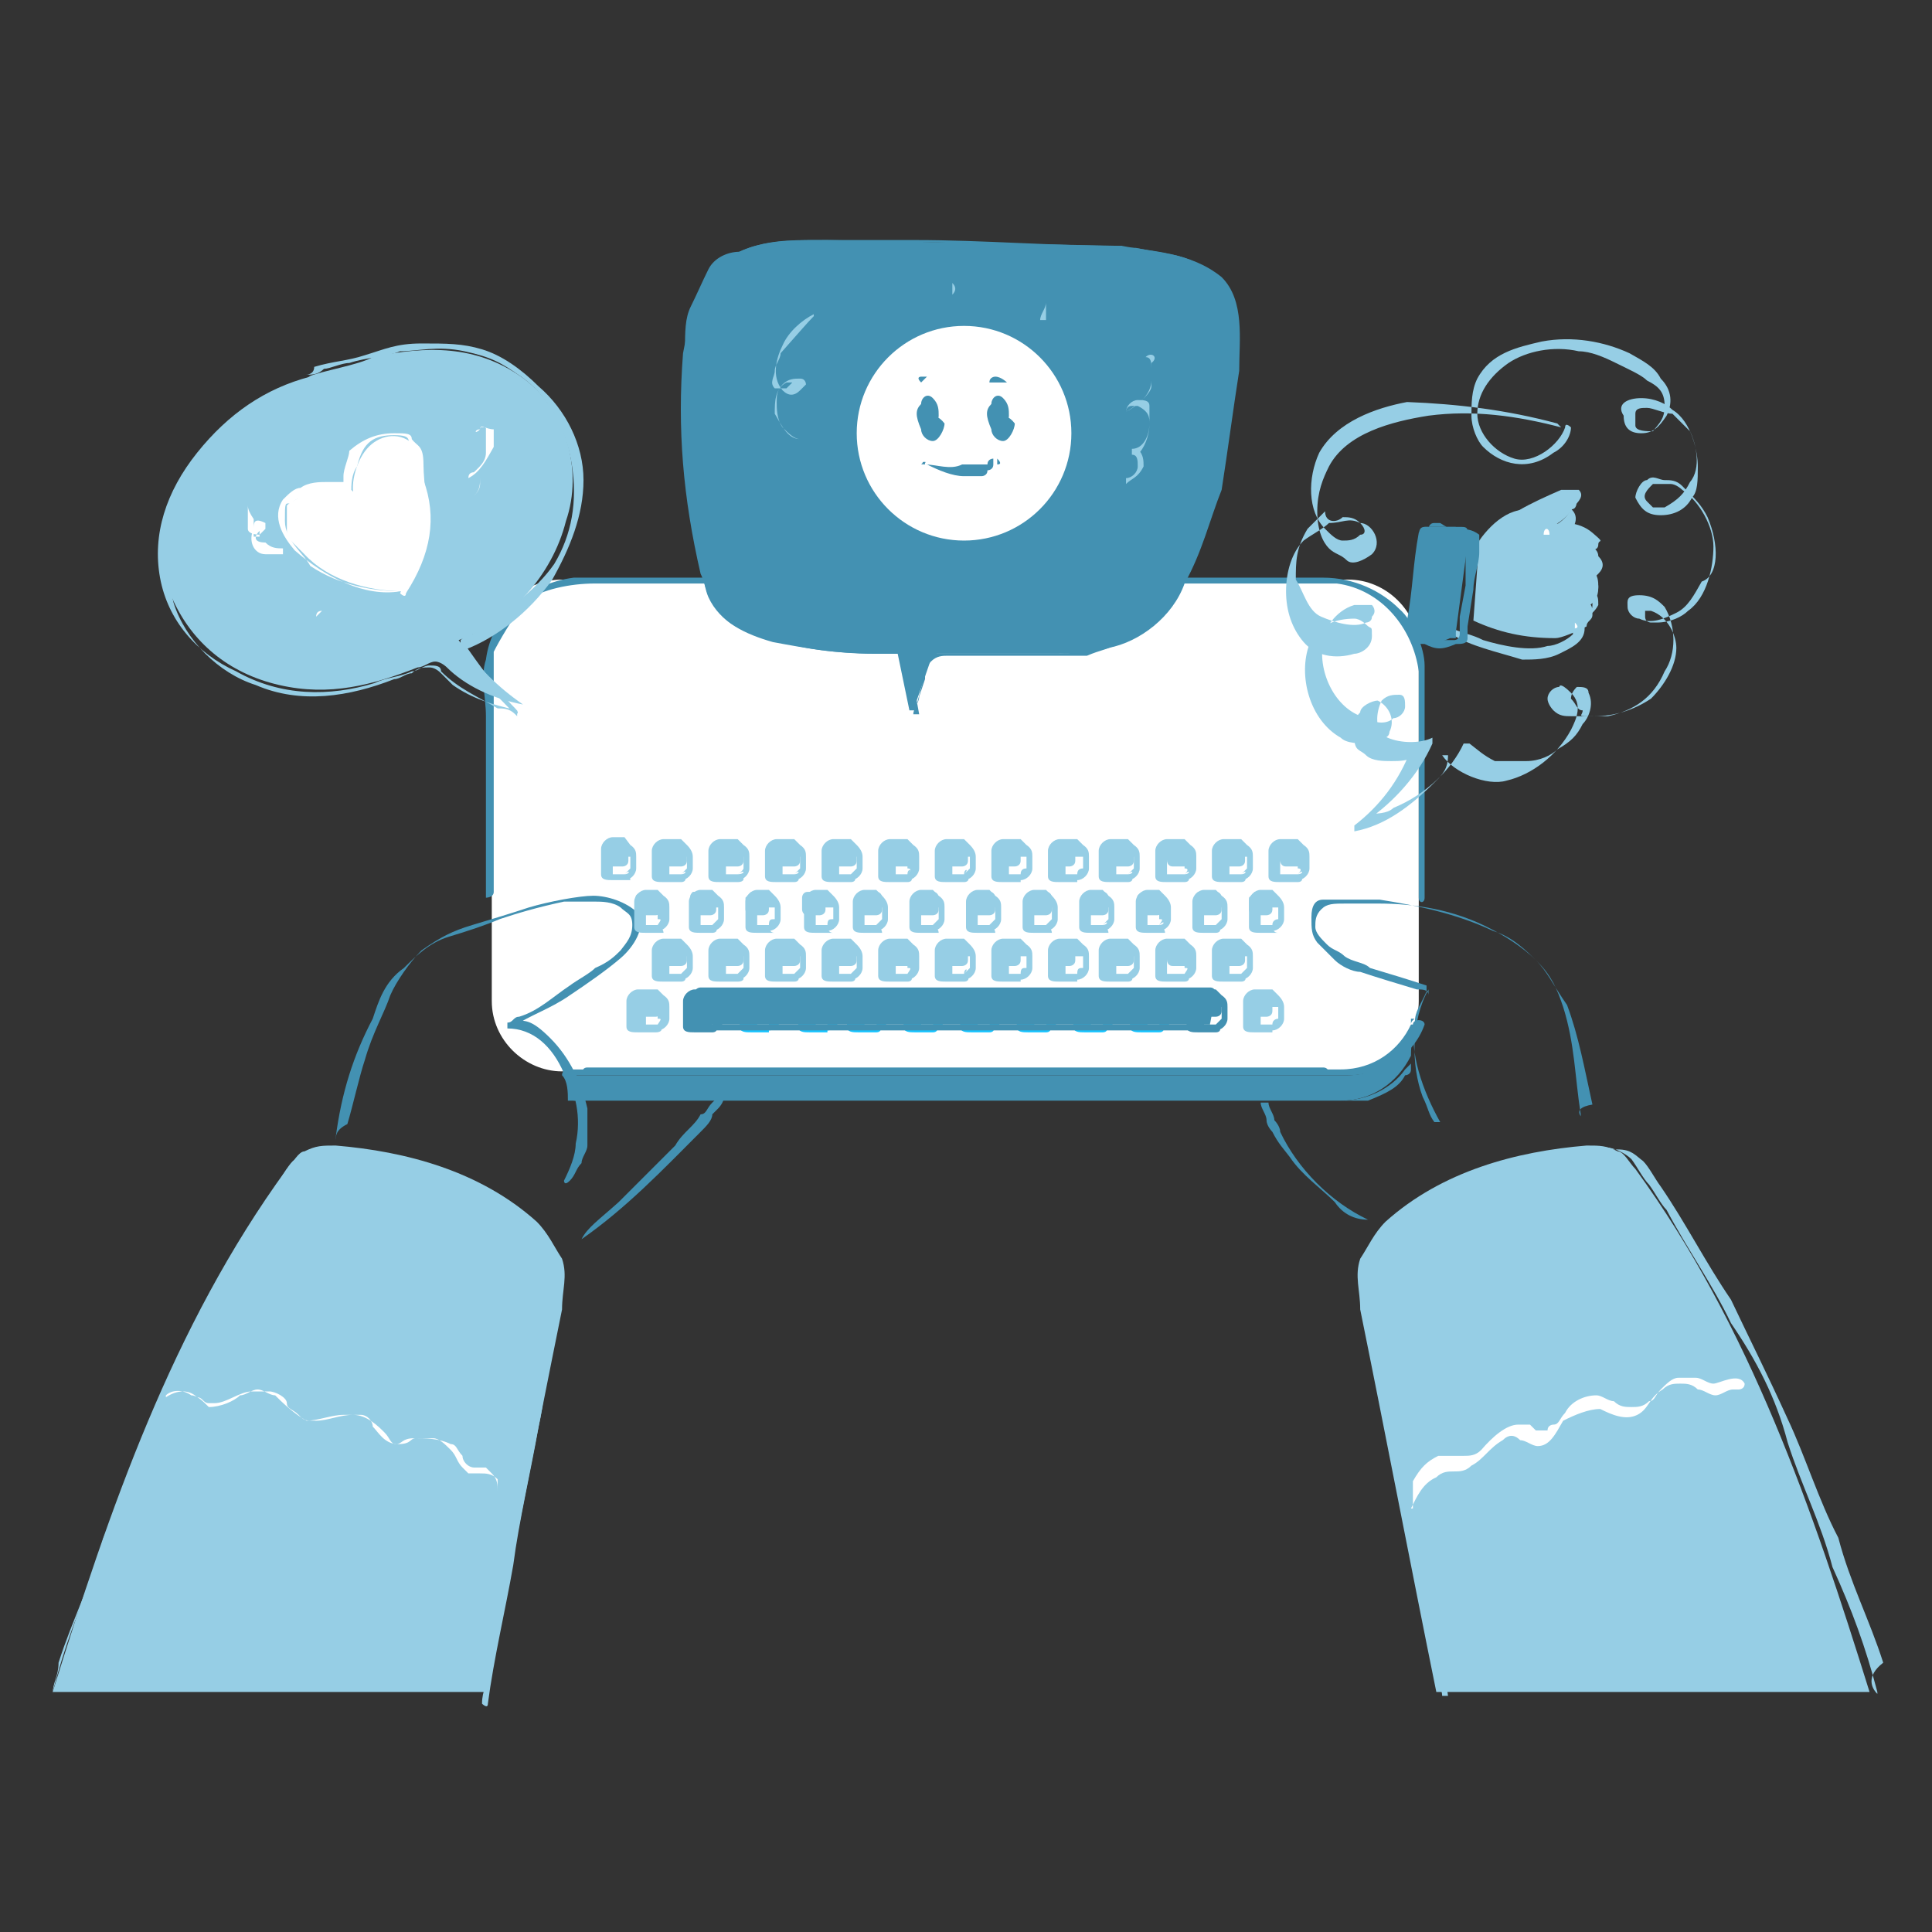 <?xml version="1.0" encoding="UTF-8"?>
<svg xmlns="http://www.w3.org/2000/svg" id="Capa_1" version="1.1" viewBox="0 0 99 99">
  <rect x="0" y="0" width="99" height="99" fill="#333333" stroke="none"/>
  <defs>
    <style> .st0 { fill: #96cee5; } .st1 { fill: #fff; } .st2 { fill: none; } .st3 { fill: #18c4ff; } .st4 { fill: #4391b2; } </style>
  </defs>
  <path class="st1" d="M28.8,29.7h40.3c1.9,0,3.6,1.6,3.6,3.6v18c0,1.9-1.6,3.6-3.6,3.6H28.8c-1.9,0-3.6-1.6-3.6-3.6v-18.1c0-1.9,1.6-3.5,3.6-3.5Z"></path>
  <path class="st4" d="M67.8,54.7H30.1c-.3,0-.3.3,0,.3h38s0-.3-.3-.3h0Z"></path>
  <path class="st4" d="M25.3,45.7v-12.3c.3-.6.9-1.6,1.6-2.6.9-.6,2.3-.9,3.6-.9h38c2.3.3,3.9,2.3,4.2,4.5v11.6c0,.3.3.3.3,0v-11.9c0-.9-.6-2.3-1.3-2.9-.9-.9-2.3-1.6-3.9-1.6H29.4c-2.3.3-4.2,1.9-4.5,4.2-.3.9,0,1.9,0,2.9v9.3s.4,0,.4-.3h0Z"></path>
  <path class="st0" d="M2.7,86.7c2.9-9.3,6.1-18.7,12-26.8.3-.3.6-.9.9-.9.6-.3.9-.3,1.6-.3,3.6.3,7.4,1.3,10.3,3.9.6.6.9,1.3,1.3,1.9.3.9,0,1.6,0,2.6-1.3,6.4-2.6,13.2-3.9,19.6"></path>
  <path class="st0" d="M2.7,86.7c.6-2.3,1.3-4.2,2.3-6.4.6-2.3,1.6-4.2,2.3-6.1.6-1.9,1.6-4.2,2.6-6.1.9-1.9,1.9-3.9,3.3-5.8.3-.3.6-.9.9-1.3s.6-.9.9-1.3c.3-.3.9-.6,1.3-.6h1.6c1.9.3,3.9.6,5.8,1.3.9.3,1.6.9,2.6,1.6.6.6,1.6,1.3,1.9,2.3.6.9.3,2.3,0,3.6s-.3,2.3-.6,3.6c-.3,2.3-.9,4.8-1.3,7.1-.3,2.3-.9,4.8-1.3,7.1,0,.6-.3.9-.3,1.6,0,0,.3.3.3,0,.3-2.3.9-4.8,1.3-7.1.3-2.3.9-4.8,1.3-7.1.3-1.3.3-2.3.6-3.6,0-.6.3-1.3.3-1.6,0-.6.3-1.3.3-1.6,0-.6,0-.9-.3-1.6-.3-.3-.6-.9-.9-1.3-.6-.6-1.6-1.3-2.3-1.9-1.6-1.6-3.9-1.9-5.8-2.3-.6,0-.9,0-1.6-.3h-1.6c-.7,0-.9.3-1.3.6-.3.3-.6.9-.9,1.3-.9,1.6-2.3,3.6-3.3,5.5-.9,1.9-1.9,4.2-2.9,6.1s-1.6,4.2-2.6,6.4c-.6,2.3-1.6,4.2-2.3,6.4,0,.7-.3,1-.3,1.6h0Z"></path>
  <path class="st0" d="M95.8,86.7c-2.9-9.3-6.1-18.7-12-26.8-.3-.3-.6-.9-.9-.9-.6-.3-.9-.3-1.6-.3-3.6.3-7.4,1.3-10.3,3.9-.6.6-.9,1.3-1.3,1.9-.3.9,0,1.6,0,2.6,1.3,6.4,2.6,13.2,3.9,19.6"></path>
  <path class="st0" d="M96.2,86.7c-.6-2.3-1.3-4.2-2.3-6.4-.6-2.3-1.6-4.2-2.3-6.4-.6-2.3-1.6-4.2-2.9-6.1-.9-1.9-2.3-3.9-3.3-5.8-.3-.3-.6-.9-.9-1.3-.3-.3-.6-.9-.9-1.3-.3-.3-.9-.6-1.3-.6h-1.6c-1.9.3-3.9.6-5.8,1.6-.9.3-1.9.9-2.6,1.6s-1.6,1.3-1.9,2.3c-.3.6-.3.9-.3,1.6s0,1.3.3,1.6c.3,1.3.3,2.3.6,3.6.3,2.3.9,4.8,1.3,7.1.4,2.3.9,4.8,1.3,7.1,0,.6.3,1.3.3,1.6h.3c-.3-2.3-.9-4.8-1.3-7.1l-1.3-7.1c-.3-1.3-.3-2.3-.6-3.6l-.3-1.6c0-.6-.3-1.3-.3-1.6,0-.6,0-1.3.3-1.6s.6-.9.9-1.3c.6-.6,1.6-1.3,2.3-1.9,1.6-.9,3.6-1.6,5.8-1.9.6,0,.9,0,1.6-.3h1.6c.7,0,.9.3,1.3.6.3.3.6.9.9,1.3,1.3,1.9,2.3,3.9,3.6,5.8.9,1.9,1.9,3.9,2.9,6.1.9,1.9,1.6,4.2,2.6,6.1.6,2.3,1.6,4.2,2.3,6.4-.9.7-.6,1.3-.3,1.6-.3,0,0,0,0,0h0Z"></path>
  <path class="st4" d="M17.2,58.3c.3-2.3.9-4.2,1.9-6.1.3-.9.6-1.9,1.6-2.6.6-.6,1.3-1.3,2.3-1.6s1.9-.6,2.6-.9c.9-.3,1.9-.6,3.3-.9h1.6c.3,0,.9,0,1.3.3.3.3.6.3.6.9s-.3.9-.6,1.3c-.3.3-.6.6-1.3.9-.3.3-.9.6-1.3.9-.9.6-1.6,1.3-2.6,1.6-.3,0-.3.3-.6.3v.3h0c1.3,0,2.3.9,2.9,2.3.6.9.9,2.3.6,3.6,0,.6-.3,1.3-.6,1.9,0,0,0,.3.3,0s.3-.6.6-.9c0-.3.3-.6.3-.9v-1.9c-.3-1.3-.9-2.6-1.9-3.6s-1.3-.9-1.9-.9v.3c.9-.6,1.9-.9,2.9-1.6.9-.6,1.9-1.3,2.6-1.9.7-.6,1.3-1.6.9-2.3-.6-.6-1.6-.9-2.3-.9s-2.3.3-3.3.6c-.9.3-1.9.6-2.9.9s-1.6.6-2.6,1.3c-.6.6-1.3,1.6-1.6,2.3-.3.9-.9,1.9-1.3,3.3-.3.9-.6,2.3-.9,3.3-.6.3-.6.6-.6.9h0v-.2Z"></path>
  <path class="st4" d="M72.6,52.5c-.6,1.6-1.9,2.6-3.6,2.6H29.1c.3.3.3.9.3,1.3h39.3c1.6,0,2.9-.9,3.6-2.3,0-.3,0-.9.4-1.6h0Z"></path>
  <path class="st4" d="M72.3,52.5c-.6,1.3-1.9,2.3-3.6,2.3H29.1s-.3,0-.3.3h0c.3.3.3.9.3,1.3h39.6c1.3,0,2.6-.6,3.3-1.6l.3-.3v-2.3c.4,0,0,0,0,.3v2.3c0,.3-.3.3-.3.3-.3.6-.9.9-1.9,1.3H29.7h.3c0-.6-.3-.9-.6-1.6l-.3.3h40c1.6,0,3.3-.9,3.9-2.6,0-.3-.6-.3-.6,0h0Z"></path>
  <path class="st4" d="M29.8,63.5c2.3-1.6,4.2-3.6,6.1-5.5.3-.3.6-.6.6-.9l.3-.3s.3-.3.3-.6v-.3h0l-.3.3-.3.3c-.3.3-.3.6-.6.6-.3.6-.9.9-1.3,1.6l-2.9,2.9c-1,.9-1.6,1.3-1.9,1.9-.3,0,0,0,0,0h0Z"></path>
  <path class="st4" d="M81,57.1c-.3-1.9-.3-3.6-.9-5.5-.3-.9-.6-1.6-1.3-2.3-.6-.6-1.3-1.3-2.3-1.6-1.9-.9-3.9-1.3-5.8-1.6h-2.9c-.4,0-.6.3-.6.9s0,.9.3,1.3l.9.9c.3.3.9.6,1.3.6.9.3,1.9.6,2.9.9.3,0,.6,0,.6.3v-.3c-.9,1.6-.9,3.9-.3,5.5.3.6.3.9.6,1.3h.3c-.9-1.6-1.6-3.6-1.3-5.1,0-.6.3-.9.6-1.6v-.3h0c-.9-.3-1.9-.6-2.9-.9-.3-.3-.9-.3-1.3-.6-.3-.3-.6-.3-.9-.6s-.6-.6-.6-.9,0-.6.3-.9.6-.3,1.3-.3h1.6c1.9,0,3.9.3,5.8,1.3.6.3,1.6.9,2.3,1.6.6.6.9,1.3,1.6,2.3.6,1.6.9,3.3,1.3,5.1-.6.1-.8.3-.6.6h0Z"></path>
  <path class="st4" d="M70.1,62.5c-1.9-.9-3.6-2.6-4.5-4.5,0-.3-.3-.6-.3-.6,0-.3-.3-.6-.3-.9h-.4c0,.3.3.6.3.9s.3.6.3.6c.3.6.6.9.9,1.3.6.9,1.6,1.6,2.3,2.3.4.6,1,.9,1.7.9,0,.3,0,0,0,0h0Z"></path>
  <path class="st0" d="M31.3,43.2h.6c.3,0,.3.3.3.3v.6c0,.3-.3.3-.3.3h-.6c-.3,0-.3-.3-.3-.3v-.6s0-.3.3-.3Z"></path>
  <path class="st0" d="M32,44.8h-.6v-.6h0s0-.3.3-.3h.6v.6l-.3.3q.2-.2,0,0t0,0c.3-.3.3,0,0,0q.2,0,0,0t0,0c.3,0,0,0,0,0-.3,0-.3.3,0,.3s.6-.3.6-.6v-.6c0-.2,0-.4-.3-.6l-.3-.4h-.6c-.3,0-.6.3-.6.6v1.3c0,.3.3.3.6.3h.9s0-.3-.3-.3h0Z"></path>
  <path class="st0" d="M34.3,43.2h.6c.3,0,.3.3.3.3v.6c0,.3-.3.3-.3.3h-.6c-.3,0-.3-.3-.3-.3v-.6s0-.3.3-.3Z"></path>
  <path class="st0" d="M34.9,44.8h-.6v-.6h0s0-.3.3-.3h.6v.6l-.3.3q.2-.2,0,0t0,0c.3-.3.3,0,0,0q.2,0,0,0c.3,0,0,0,0,0h0c-.3,0-.3.3,0,.3s.6-.3.6-.6v-.6c0-.2-.1-.4-.3-.6l-.3-.3h-.9c-.3,0-.6.3-.6.6v1.3c0,.3.3.3.6.3h.9c.3,0,.3-.3,0-.3h0Z"></path>
  <path class="st0" d="M37.2,43.2h.6c.3,0,.3.3.3.3v.6c0,.3-.3.3-.3.3h-.6c-.3,0-.3-.3-.3-.3v-.6c-.3,0,0-.3.3-.3Z"></path>
  <path class="st0" d="M37.8,44.8h-.6v-.6h0s0-.3.3-.3h.6v.6s0,.1-.3.3q-.2.2,0,0t0,0c.4-.3.4,0,0,0q.3,0,0,0h0c-.3,0-.3.3,0,.3s.6-.3.6-.6v-.6c0-.2,0-.4-.3-.6l-.3-.3h-.9c-.3,0-.6.3-.6.6v1.3c0,.3.3.3.6.3h.9c.4,0,.4-.3,0-.3h0Z"></path>
  <path class="st0" d="M40.1,43.2h.6c.3,0,.3.3.3.3v.6c0,.3-.3.3-.3.3h-.6c-.3,0-.3-.3-.3-.3v-.6c-.4,0,0-.3.3-.3Z"></path>
  <path class="st0" d="M40.7,44.8h-.6v-.6h0s0-.3.3-.3h.6v.6l-.3.3q.2-.2,0,0t0,0c.3-.3.3,0,0,0q.2,0,0,0h0c-.3,0-.3.3,0,.3s.6-.3.6-.6v-.6c0-.2,0-.4-.3-.6l-.3-.3h-.9c-.3,0-.6.3-.6.6v1.3c0,.3.3.3.6.3h.9c.3,0,.3-.3,0-.3h0Z"></path>
  <path class="st0" d="M43,43.2h.6c.3,0,.3.3.3.3v.6c0,.3-.3.3-.3.3h-.6c-.3,0-.3-.3-.3-.3v-.6c-.3,0,0-.3.3-.3Z"></path>
  <path class="st0" d="M43.6,44.8h-.6v-.6h0s0-.3.3-.3h.6v.6l-.3.3q.2-.2,0,0t0,0c.3-.3,0,0,0,0h0c-.3,0-.3.3,0,.3s.6-.3.6-.6v-.6c0-.2-.1-.4-.3-.6l-.3-.3h-.9c-.3,0-.6.3-.6.6v1.3c0,.3.3.3.6.3h.9c.3,0,.3-.3,0-.3h0Z"></path>
  <path class="st0" d="M45.9,43.2h.6c.3,0,.3.3.3.3v.6c0,.3-.3.3-.3.3h-.6c-.3,0-.3-.3-.3-.3v-.6c-.3,0,0-.3.3-.3Z"></path>
  <path class="st0" d="M46.5,44.8h-.6v-.6h0s0-.3.3-.3h.3v.6c.2,0,.2.1,0,.3q-.2.2,0,0c.3-.3,0-.3,0,0,0-.3,0,0,0,0h0c-.3,0-.3.3,0,.3s.6-.3.6-.6v-.6c0-.2,0-.4-.3-.6l-.3-.3h-.9c-.3,0-.6.3-.6.6v1.3c0,.3.3.3.6.3h.9c.3,0,.3-.3,0-.3h0Z"></path>
  <path class="st0" d="M48.4,43.2h.9c.3,0,.3.3.3.3v.6c0,.3-.3.3-.3.3h-.6c-.3,0-.3-.3-.3-.3v-.6c-.3,0,0-.3,0-.3Z"></path>
  <path class="st0" d="M49.4,44.8h-.6v-.6h0s0-.3.3-.3h.6v.6l-.3.3c0-.3.3-.3,0,0q0-.2,0,0c0-.3,0,0,0,0h0c-.3,0-.3.3,0,.3s.6-.3.6-.6v-.6c0-.2-.1-.4-.3-.6l-.3-.3h-.9c-.3,0-.6.3-.6.6v1.3c0,.3.3.3.6.3h.9c.3,0,.3-.3,0-.3h0Z"></path>
  <path class="st0" d="M51.4,43.2h.6c.3,0,.3.3.3.3v.6c0,.3-.3.3-.3.3h-.6c-.3,0-.3-.3-.3-.3v-.6l.3-.3Z"></path>
  <path class="st0" d="M52.3,44.8h-.6v-.6h0s0-.3.3-.3h.6v.6c-.2,0-.3.1-.3.3s0,.2,0,0,0-.2,0,0c0-.3,0,0,0,0h0c-.3,0-.3.3,0,.3s.6-.3.6-.6v-.6c0-.2,0-.4-.3-.6l-.3-.3h-.9c-.3,0-.6.3-.6.6v1.3c0,.3.3.3.6.3h.9v-.3h0Z"></path>
  <path class="st0" d="M54.2,43.2h.6c.3,0,.3.3.3.3v.6c0,.3-.3.3-.3.3h-.6c-.3,0-.3-.3-.3-.3v-.6s0-.3.3-.3Z"></path>
  <path class="st0" d="M55.2,44.8h-.6v-.6h0s0-.3.3-.3h.6v.6c-.2,0-.3.1-.3.3s0,.2,0,0,0-.2,0,0c0-.3,0,0,0,0h0c-.3,0-.3.3,0,.3s.6-.3.6-.6v-.6c0-.2,0-.4-.3-.6l-.3-.3h-.9c-.3,0-.6.3-.6.6v1.3c0,.3.3.3.6.3h.9v-.3h0Z"></path>
  <path class="st0" d="M57.2,43.2h.6c.3,0,.3.3.3.3v.6c0,.3-.3.3-.3.3h-.6c-.3,0-.3-.3-.3-.3v-.6s0-.3.3-.3Z"></path>
  <path class="st0" d="M57.8,44.8h-.6v-.6h0s0-.3.3-.3h.6v.6l-.3.3q.2-.2,0,0t0,0c.3-.3.3,0,0,0q.2,0,0,0t0,0,0,0c-.3,0-.3.3,0,.3s.6-.3.6-.6v-.6c0-.2,0-.4-.3-.6l-.3-.3h-.9c-.3,0-.6.3-.6.6v1.3c0,.3.3.3.6.3h.9c.3,0,.3-.3,0-.3h0Z"></path>
  <path class="st0" d="M60.1,43.2h.6c.3,0,.3.3.3.3v.6c0,.3-.3.3-.3.3h-.6c-.3,0-.3-.3-.3-.3v-.6s0-.3.3-.3Z"></path>
  <path class="st0" d="M60.7,44.8h-.9v-.6h0s0-.3.3-.3h.6v.6c.2,0,.2.1,0,.3q-.2.2,0,0t0,0c.3-.3.3,0,0,0q.2,0,0,0t0,0c.3,0,0,0,0,0-.3,0-.3.3,0,.3s.6-.3.6-.6v-.6c0-.2,0-.4-.3-.6l-.3-.3h-.9c-.3,0-.6.3-.6.6v1.3c0,.3.3.3.6.3h.9c.3,0,.3-.3,0-.3h0Z"></path>
  <path class="st0" d="M62.9,43.2h.6c.3,0,.3.3.3.3v.6c0,.3-.3.3-.3.3h-.6c-.3,0-.3-.3-.3-.3v-.6s0-.3.3-.3Z"></path>
  <path class="st0" d="M63.6,44.8h-.6v-.6h0s0-.3.3-.3h.6v.6l-.3.3q.2-.2,0,0t0,0c.3-.3.3,0,0,0q.2,0,0,0c.3,0,0,0,0,0h0c-.3,0-.3.3,0,.3s.6-.3.6-.6v-.6c0-.2,0-.4-.3-.6l-.3-.3h-.9c-.3,0-.6.3-.6.6v1.3c0,.3.3.3.6.3h.9c.3,0,.3-.3,0-.3h0Z"></path>
  <path class="st0" d="M65.9,43.2h.6c.3,0,.3.3.3.3v.6c0,.3-.3.3-.3.3h-.6c-.3,0-.3-.3-.3-.3v-.6c-.4,0,0-.3.3-.3Z"></path>
  <path class="st0" d="M66.5,44.8h-.9v-.6h0s0-.3.3-.3h.6v.6c.2,0,.2.1,0,.3q-.2.2,0,0t0,0c.3-.3.3,0,0,0q.2,0,0,0h0c-.3,0-.3.3,0,.3s.6-.3.6-.6v-.6c0-.2,0-.4-.3-.6l-.3-.3h-.9c-.3,0-.6.3-.6.6v1.3c0,.3.3.3.6.3h.9c.3,0,.3-.3,0-.3h0Z"></path>
  <path class="st0" d="M33,45.7h.6c.3,0,.3.3.3.3v.6c0,.3-.3.3-.3.3h-.6c-.3,0-.3-.3-.3-.3v-.6c-.3,0,0-.3.3-.3Z"></path>
  <path class="st0" d="M33.7,47.4h-.6v-.6h0s0-.3.3-.3h.3v.6c.2,0,.2,0,0,.3q-.2.2,0,0c.3-.3,0,0,0,0h0c-.3,0-.3.3,0,.3s.6-.3.6-.6v-.6c0-.2,0-.4-.3-.6l-.3-.3h-.6c-.3,0-.6.3-.6.6v1.3c0,.3.3.3.6.3h.9s0-.3-.3-.3h0Z"></path>
  <path class="st0" d="M35.5,45.7h.9c.3,0,.3.3.3.3v.6c0,.3-.3.3-.3.3h-.6c-.3,0-.3-.3-.3-.3v-.6c-.3,0,0-.3,0-.3Z"></path>
  <path class="st0" d="M36.5,47.4h-.6v-.6h0s0-.3.3-.3h.6v.6l-.3.3q0-.2,0,0c0-.3,0,0,0,0,0-.3,0,0,0,0h0c-.3,0-.3.3,0,.3s.6-.3.6-.6v-.6c0-.2,0-.4-.3-.6l-.3-.3h-.6c-.3,0-.6.3-.6.6v1.3c0,.3.3.3.6.3h.6c.3,0,.3-.3,0-.3h0Z"></path>
  <path class="st0" d="M38.5,45.7h.6c.3,0,.3.3.3.3v.6c0,.3-.3.3-.3.3h-.6c-.3,0-.3-.3-.3-.3v-.6l.3-.3Z"></path>
  <path class="st0" d="M39.4,47.4h-.6v-.6h0s0-.3.3-.3h.6v.6c-.2,0-.3,0-.3.3s0,.2,0,0c0-.3,0,0,0,0,0-.3,0,0,0,0h0c-.3,0-.3.3,0,.3s.6-.3.6-.6v-.6c0-.2-.1-.4-.3-.6l-.3-.3h-.6c-.3,0-.6.3-.6.6v1.3c0,.3.3.3.6.3h.9c-.3,0-.3-.3-.3-.3h0Z"></path>
  <path class="st0" d="M41.4,45.7h.6c.3,0,.3.3.3.3v.6c0,.3-.3.3-.3.3h-.6c-.3,0-.3-.3-.3-.3v-.6s0-.3.3-.3Z"></path>
  <path class="st0" d="M42.4,47.4h-.6v-.6h0s0-.3.3-.3h.6v.6c-.2,0-.3,0-.3.3s0,.2,0,0c0-.3,0,0,0,0,0-.3,0,0,0,0h0c-.3,0-.3.3,0,.3s.6-.3.6-.6v-.6c0-.2-.1-.4-.3-.6l-.3-.3h-.6c-.3,0-.6.3-.6.6v1.3c0,.3.3.3.6.3h.9c-.3,0-.3-.3-.3-.3h0Z"></path>
  <path class="st0" d="M44.3,45.7h.6c.3,0,.3.3.3.3v.6c0,.3-.3.3-.3.3h-.6c-.3,0-.3-.3-.3-.3v-.6s0-.3.3-.3Z"></path>
  <path class="st0" d="M44.9,47.4h-.6v-.6h0s0-.3.3-.3h.6v.6l-.3.3q.2-.2,0,0c.3-.3.3,0,0,0,.3-.3.3,0,0,0q.2,0,0,0t0,0,0,0c-.3,0-.3.3,0,.3s.6-.3.6-.6v-.6c0-.2-.1-.4-.3-.6l-.3-.3h-.6c-.3,0-.6.3-.6.6v1.3c0,.3.3.3.6.3h.9s0-.3-.3-.3h0Z"></path>
  <path class="st0" d="M47.2,45.7h.6c.3,0,.3.3.3.3v.6c0,.3-.3.3-.3.3h-.6c-.3,0-.3-.3-.3-.3v-.6s0-.3.3-.3Z"></path>
  <path class="st0" d="M47.8,47.4h-.6v-.6h0s0-.3.3-.3h.6v.6l-.3.3q.2-.2,0,0c.3-.3.3,0,0,0,.3-.3.3,0,0,0q.2,0,0,0t0,0c.3,0,0,0,0,0-.3,0-.3.3,0,.3s.6-.3.6-.6v-.6c0-.2,0-.4-.3-.6l-.3-.3h-.6c-.3,0-.6.3-.6.6v1.3c0,.3.3.3.6.3h.9s0-.3-.3-.3h0Z"></path>
  <path class="st0" d="M50.1,45.7h.6c.3,0,.3.3.3.3v.6c0,.3-.3.3-.3.3h-.6c-.3,0-.3-.3-.3-.3v-.6c-.3,0,0-.3.3-.3Z"></path>
  <path class="st0" d="M50.7,47.4h-.6v-.6h0s0-.3.3-.3h.6v.6l-.3.3q.2-.2,0,0c.3-.3.3,0,0,0,.3-.3.3,0,0,0q.2,0,0,0c.3,0,0,0,0,0h0c-.3,0-.3.3,0,.3s.6-.3.6-.6v-.6c0-.2,0-.4-.3-.6l-.3-.3h-.6c-.3,0-.6.3-.6.6v1.3c0,.3.3.3.6.3h.9s0-.3-.3-.3h0Z"></path>
  <path class="st0" d="M53,45.7h.6c.3,0,.3.3.3.3v.6c0,.3-.3.3-.3.3h-.6c-.3,0-.3-.3-.3-.3v-.6c-.4,0,0-.3.3-.3Z"></path>
  <path class="st0" d="M53.6,47.4h-.6v-.6h0s0-.3.3-.3h.6v.6l-.3.3q.2-.2,0,0c.3-.3.3,0,0,0,.3-.3.3,0,0,0q.2,0,0,0c.3,0,0,0,0,0h0c-.3,0-.3.3,0,.3s.6-.3.6-.6v-.6c0-.2-.1-.4-.3-.6l-.3-.3h-.6c-.3,0-.6.3-.6.6v1.3c0,.3.3.3.6.3h.9s0-.3-.3-.3h0Z"></path>
  <path class="st0" d="M55.9,45.7h.6c.3,0,.3.3.3.3v.6c0,.3-.3.3-.3.3h-.6c-.3,0-.3-.3-.3-.3v-.6c-.3,0,0-.3.3-.3Z"></path>
  <path class="st0" d="M56.5,47.4h-.6v-.6h0s0-.3.3-.3h.6v.6l-.3.3q.2-.2,0,0c.3-.3.3,0,0,0,.3-.3,0,0,0,0,.3,0,0,0,0,0h0c-.3,0-.3.3,0,.3s.6-.3.6-.6v-.6c0-.2,0-.4-.3-.6l-.3-.3h-.6c-.3,0-.6.3-.6.6v1.3c0,.3.3.3.6.3h.9s0-.3-.3-.3h0Z"></path>
  <path class="st0" d="M58.7,45.7h.6c.3,0,.3.3.3.3v.6c0,.3-.3.3-.3.3h-.6c-.3,0-.3-.3-.3-.3v-.6c-.3,0,0-.3.3-.3Z"></path>
  <path class="st0" d="M59.4,47.4h-.6v-.6h0s0-.3.3-.3h.3v.6c.2,0,.2,0,0,.3s-.2.2,0,0c.3-.3.3,0,0,0,.3-.3,0,0,0,0h0c-.3,0-.3.3,0,.3s.6-.3.6-.6v-.6c0-.2-.1-.4-.3-.6l-.3-.3h-.6c-.3,0-.6.3-.6.6v1.3c0,.3.3.3.6.3h.9s0-.3-.3-.3h0Z"></path>
  <path class="st0" d="M61.4,45.7h.9c.3,0,.3.3.3.3v.6c0,.3-.3.3-.3.3h-.6c-.3,0-.3-.3-.3-.3v-.6c-.4,0,0-.3,0-.3Z"></path>
  <path class="st0" d="M62.3,47.4h-.6v-.6h0s0-.3.3-.3h.6v.6l-.3.3q.2-.2,0,0c0-.3,0,0,0,0,0-.3,0,0,0,0h0c-.3,0-.3.3,0,.3s.6-.3.6-.6v-.6c0-.2,0-.4-.3-.6l-.3-.3h-.6c-.3,0-.6.3-.6.6v1.3c0,.3.3.3.6.3h.6c.3,0,.3-.3,0-.3h0Z"></path>
  <path class="st0" d="M64.3,45.7h.6c.3,0,.3.3.3.3v.6c0,.3-.3.3-.3.3h-.6c-.3,0-.3-.3-.3-.3v-.6l.3-.3Z"></path>
  <path class="st0" d="M65.2,47.4h-.6v-.6h0s0-.3.3-.3h.6v.6s-.3,0-.3.3q0-.2,0,0t0,0c0-.3,0,0,0,0h0c-.3,0-.3.3,0,.3s.6-.3.6-.6v-.6c0-.2-.1-.4-.3-.6l-.3-.3h-.6c-.3,0-.6.3-.6.6v1.3c0,.3.3.3.6.3h.9c-.3,0-.3-.3-.3-.3h0Z"></path>
  <path class="st0" d="M34.3,48.3h.6c.3,0,.3.3.3.3v.6c0,.3-.3.3-.3.3h-.6c-.3,0-.3-.3-.3-.3v-.6s0-.3.3-.3Z"></path>
  <path class="st0" d="M34.9,49.9h-.6v-.6h0s0-.3.3-.3h.6v.6l-.3.3q.2-.2,0,0t0,0,0,0,0,0c.3,0,0,0,0,0h0c-.3,0-.3.3,0,.3s.6-.3.6-.6v-.6c0-.2-.1-.4-.3-.6l-.3-.3h-.9c-.3,0-.6.3-.6.6v1.3c0,.3.3.3.6.3h.9c.3,0,.3-.3,0-.3h0Z"></path>
  <path class="st0" d="M37.2,48.3h.6c.3,0,.3.3.3.3v.6c0,.3-.3.3-.3.3h-.6c-.3,0-.3-.3-.3-.3v-.6c-.3,0,0-.3.3-.3Z"></path>
  <path class="st0" d="M37.8,49.9h-.6v-.6h0s0-.3.3-.3h.6v.6l-.3.3q-.2.2,0,0t0,0,0,0h0c.4,0,0,0,0,0h0c-.3,0-.3.3,0,.3s.6-.3.6-.6v-.6c0-.2,0-.4-.3-.6l-.3-.3h-.9c-.3,0-.6.3-.6.6v1.3c0,.3.3.3.6.3h.9c.4,0,.4-.3,0-.3h0Z"></path>
  <path class="st0" d="M40.1,48.3h.6c.3,0,.3.3.3.3v.6c0,.3-.3.3-.3.3h-.6c-.3,0-.3-.3-.3-.3v-.6c-.4,0,0-.3.3-.3Z"></path>
  <path class="st0" d="M40.7,49.9h-.6v-.6h0s0-.3.3-.3h.6v.6l-.3.3q.2-.2,0,0t0,0,0,0,0,0h0c-.3,0-.3.3,0,.3s.6-.3.6-.6v-.6c0-.2,0-.4-.3-.6l-.3-.3h-.9c-.3,0-.6.3-.6.6v1.3c0,.3.3.3.6.3h.9c.3,0,.3-.3,0-.3h0Z"></path>
  <path class="st0" d="M43,48.3h.6c.3,0,.3.3.3.3v.6c0,.3-.3.3-.3.3h-.6c-.3,0-.3-.3-.3-.3v-.6c-.3,0,0-.4.3-.4h0Z"></path>
  <path class="st0" d="M43.6,49.9h-.6v-.6h0s0-.3.3-.3h.6v.6l-.3.3q.2-.2,0,0t0,0c.3,0,0,0,0,0h0c-.3,0-.3.3,0,.3s.6-.3.6-.6v-.6c0-.2-.1-.4-.3-.6l-.3-.3h-.9c-.3,0-.6.3-.6.6v1.3c0,.3.3.3.6.3h.9c.3,0,.3-.3,0-.3h0Z"></path>
  <path class="st0" d="M45.9,48.3h.6c.3,0,.3.3.3.3v.6c0,.3-.3.3-.3.3h-.6c-.3,0-.3-.3-.3-.3v-.6c-.3,0,0-.3.3-.3Z"></path>
  <path class="st0" d="M46.5,49.9h-.6v-.6h0s0-.3.3-.3h.3v.6c.2,0,.2,0,0,.3s-.2.2,0,0c.3,0,0,0,0,0h0c-.3,0-.3.3,0,.3s.6-.3.6-.6v-.6c0-.2,0-.4-.3-.6l-.3-.3h-.9c-.3,0-.6.3-.6.6v1.3c0,.3.3.3.6.3h.9c.3,0,.3-.3,0-.3h0Z"></path>
  <path class="st0" d="M48.4,48.3h.9c.3,0,.3.3.3.3v.6c0,.3-.3.3-.3.3h-.6c-.3,0-.3-.3-.3-.3v-.6c-.3,0,0-.3,0-.3Z"></path>
  <path class="st0" d="M49.4,49.9h-.6v-.6h0s0-.3.3-.3h.6v.6l-.3.3c0-.3.3-.3,0,0h0c-.3,0-.3.3,0,.3s.6-.3.6-.6v-.6c0-.2-.1-.4-.3-.6l-.3-.3h-.9c-.3,0-.6.3-.6.6v1.3c0,.3.3.3.6.3h.9c.3,0,.3-.3,0-.3h0Z"></path>
  <path class="st0" d="M51.4,48.3h.6c.3,0,.3.3.3.3v.6c0,.3-.3.3-.3.3h-.6c-.3,0-.3-.3-.3-.3v-.6l.3-.3Z"></path>
  <path class="st0" d="M52.3,49.9h-.6v-.6h0s0-.3.3-.3h.6v.6c-.2,0-.3,0-.3.3s0,.2,0,0h0c-.3,0-.3.3,0,.3s.6-.3.6-.6v-.6c0-.2,0-.4-.3-.6l-.3-.3h-.9c-.3,0-.6.3-.6.6v1.3c0,.3.3.3.6.3h.9v-.3h0Z"></path>
  <path class="st0" d="M54.2,48.3h.6c.3,0,.3.3.3.3v.6c0,.3-.3.3-.3.3h-.6c-.3,0-.3-.3-.3-.3v-.6s0-.4.3-.4h0Z"></path>
  <path class="st0" d="M55.2,49.9h-.6v-.6h0s0-.3.3-.3h.6v.6c-.2,0-.3,0-.3.3s0,.2,0,0h0c-.3,0-.3.3,0,.3s.6-.3.6-.6v-.6c0-.2,0-.4-.3-.6l-.3-.3h-.9c-.3,0-.6.3-.6.6v1.3c0,.3.3.3.6.3h.9v-.3h0Z"></path>
  <path class="st0" d="M57.2,48.3h.6c.3,0,.3.3.3.3v.6c0,.3-.3.3-.3.3h-.6c-.3,0-.3-.3-.3-.3v-.6s0-.3.3-.3Z"></path>
  <path class="st0" d="M57.8,49.9h-.6v-.6h0s0-.3.3-.3h.6v.6l-.3.3q.2-.2,0,0t0,0,0,0,0,0,0,0,0,0c-.3,0-.3.3,0,.3s.6-.3.6-.6v-.6c0-.2,0-.4-.3-.6l-.3-.3h-.9c-.3,0-.6.3-.6.6v1.3c0,.3.3.3.6.3h.9c.3,0,.3-.3,0-.3h0Z"></path>
  <path class="st0" d="M60.1,48.3h.6c.3,0,.3.3.3.3v.6c0,.3-.3.3-.3.3h-.6c-.3,0-.3-.3-.3-.3v-.6s0-.3.3-.3Z"></path>
  <path class="st0" d="M60.7,49.9h-.9v-.6h0s0-.3.3-.3h.6v.6c.2,0,.2,0,0,.3s-.2.2,0,0,.2-.2,0,0-.2.2,0,0h0q.2,0,0,0c.3,0,0,0,0,0-.3,0-.3.3,0,.3s.6-.3.6-.6v-.6c0-.2,0-.4-.3-.6l-.3-.3h-.9c-.3,0-.6.3-.6.6v1.3c0,.3.3.3.6.3h.9c.3,0,.3-.3,0-.3h0Z"></path>
  <path class="st0" d="M62.9,48.3h.6c.3,0,.3.3.3.3v.6c0,.3-.3.3-.3.3h-.6c-.3,0-.3-.3-.3-.3v-.6s0-.3.3-.3Z"></path>
  <path class="st0" d="M63.6,49.9h-.6v-.6h0s0-.3.3-.3h.6v.6l-.3.3q.2-.2,0,0t0,0,0,0,0,0c.3,0,0,0,0,0h0c-.3,0-.3.3,0,.3s.6-.3.6-.6v-.6c0-.2,0-.4-.3-.6l-.3-.3h-.9c-.3,0-.6.3-.6.6v1.3c0,.3.3.3.6.3h.9c.3,0,.3-.3,0-.3h0Z"></path>
  <path class="st0" d="M33,50.9h.6c.3,0,.3.3.3.3v.6c0,.3-.3.3-.3.3h-.6c-.3,0-.3-.3-.3-.3v-.6c-.3,0,0-.3.3-.3Z"></path>
  <path class="st0" d="M33.7,52.5h-.6v-.6h0s0-.3.3-.3h.3v.6c.2,0,.2,0,0,.3.3,0,.3-.3,0,0,.3,0,0,0,0,0h0c-.3,0-.3.3,0,.3s.6-.3.6-.6v-.6c0-.2,0-.4-.3-.6l-.3-.3h-1c-.3,0-.6.3-.6.6v1.3c0,.3.3.3.6.3h.9c.4,0,.4-.3,0-.3h0Z"></path>
  <path class="st4" d="M35.5,50.9h.9c.3,0,.3.3.3.3v.6c0,.3-.3.3-.3.3h-.6c-.3,0-.3-.3-.3-.3v-.6c-.3,0,0-.3,0-.3Z"></path>
  <path class="st4" d="M36.5,52.5h-.6v-.6h0s0-.3.3-.3h.6v.6l-.3.3s0-.3,0,0h0c-.3,0-.3.3,0,.3s.6-.3.6-.6v-.6c0-.2,0-.4-.3-.6l-.3-.3h-.9c-.3,0-.6.3-.6.6v1.3c0,.3.3.3.6.3h.9c.3,0,.3-.3,0-.3h0Z"></path>
  <path class="st3" d="M38.5,50.9h.6c.3,0,.3.3.3.3v.6c0,.3-.3.3-.3.3h-.6c-.3,0-.3-.3-.3-.3v-.6l.3-.3Z"></path>
  <path class="st3" d="M39.4,52.5h-.6v-.6h0s0-.3.3-.3h.6v.6c-.2,0-.3,0-.3.3,0,.3,0-.3,0,0h0c-.3,0-.3.3,0,.3s.6-.3.6-.6v-.6c0-.2-.1-.4-.3-.6l-.3-.3h-.9c-.3,0-.6.3-.6.6v1.3c0,.3.3.3.6.3h.9v-.3h0Z"></path>
  <path class="st3" d="M41.4,50.9h.6c.3,0,.3.3.3.3v.6c0,.3-.3.3-.3.3h-.6c-.3,0-.3-.3-.3-.3v-.6s0-.3.3-.3Z"></path>
  <path class="st3" d="M42.4,52.5h-.6v-.6h0s0-.3.3-.3h.6v.6c-.2,0-.3,0-.3.3,0,.3,0-.3,0,0h0c-.3,0-.3.3,0,.3s.6-.3.6-.6v-.6c0-.2-.1-.4-.3-.6l-.3-.3h-.9c-.3,0-.6.3-.6.6v1.3c0,.3.3.3.6.3h.9v-.3h0Z"></path>
  <path class="st3" d="M44.3,50.9h.6c.3,0,.3.3.3.3v.6c0,.3-.3.3-.3.3h-.6c-.3,0-.3-.3-.3-.3v-.6s0-.3.3-.3Z"></path>
  <path class="st3" d="M44.9,52.5h-.6v-.6h0s0-.3.3-.3h.6v.6l-.3.3c.3,0,.3-.3,0,0q.2,0,0,0t0,0,0,0,0,0,0,0c-.3,0-.3.3,0,.3s.6-.3.6-.6v-.6c0-.2-.1-.4-.3-.6l-.3-.3h-.9c-.3,0-.6.3-.6.6v1.3c0,.3.3.3.6.3h.9c.3,0,.3-.3,0-.3h0Z"></path>
  <path class="st3" d="M47.2,50.9h.6c.3,0,.3.3.3.3v.6c0,.3-.3.3-.3.3h-.6c-.3,0-.3-.3-.3-.3v-.6s0-.3.3-.3Z"></path>
  <path class="st3" d="M47.8,52.5h-.6v-.6h0s0-.3.3-.3h.6v.6l-.3.3c.3,0,.3-.3,0,0q.2,0,0,0t0,0,0,0,0,0c.3,0,0,0,0,0-.3,0-.3.3,0,.3s.6-.3.6-.6v-.6c0-.2,0-.4-.3-.6l-.3-.3h-.9c-.3,0-.6.3-.6.6v1.3c0,.3.3.3.6.3h.9c.3,0,.3-.3,0-.3h0Z"></path>
  <path class="st3" d="M50.1,50.9h.6c.3,0,.3.3.3.3v.6c0,.3-.3.3-.3.3h-.6c-.3,0-.3-.3-.3-.3v-.6c-.3,0,0-.3.3-.3Z"></path>
  <path class="st3" d="M50.7,52.5h-.6v-.6h0s0-.3.3-.3h.6v.6l-.3.3c.3,0,.3-.3,0,0q.2,0,0,0t0,0,0,0c.3,0,0,0,0,0h0c-.3,0-.3.3,0,.3s.6-.3.6-.6v-.6c0-.2,0-.4-.3-.6l-.3-.3h-.9c-.3,0-.6.3-.6.6v1.3c0,.3.3.3.6.3h.9c.3,0,.3-.3,0-.3h0Z"></path>
  <path class="st3" d="M53,50.9h.6c.3,0,.3.3.3.3v.6c0,.3-.3.3-.3.3h-.6c-.3,0-.3-.3-.3-.3v-.6c-.4,0,0-.3.3-.3Z"></path>
  <path class="st3" d="M53.6,52.5h-.6v-.6h0s0-.3.3-.3h.6v.6l-.3.3c.3,0,.3-.3,0,0q.2,0,0,0t0,0,0,0h0c-.3,0-.3.3,0,.3s.6-.3.6-.6v-.6c0-.2-.1-.4-.3-.6l-.3-.3h-.9c-.3,0-.6.3-.6.6v1.3c0,.3.3.3.6.3h.9c.3,0,.3-.3,0-.3h0Z"></path>
  <path class="st3" d="M55.9,50.9h.6c.3,0,.3.3.3.3v.6c0,.3-.3.3-.3.3h-.6c-.3,0-.3-.3-.3-.3v-.6c-.3,0,0-.3.3-.3Z"></path>
  <path class="st3" d="M56.5,52.5h-.6v-.6h0s0-.3.3-.3h.6v.6l-.3.3c.3,0,.3-.3,0,0q.2,0,0,0c.3,0,0,0,0,0,.3,0,0,0,0,0h0c-.3,0-.3.3,0,.3s.6-.3.6-.6v-.6c0-.2,0-.4-.3-.6l-.3-.3h-.9c-.3,0-.6.3-.6.6v1.3c0,.3.3.3.6.3h.9c.3,0,.3-.3,0-.3h0Z"></path>
  <path class="st3" d="M58.7,50.9h.6c.3,0,.3.3.3.3v.6c0,.3-.3.3-.3.3h-.6c-.3,0-.3-.3-.3-.3v-.6c-.3,0,0-.3.3-.3Z"></path>
  <path class="st3" d="M59.4,52.5h-.6v-.6h0s0-.3.3-.3h.3v.6c.2,0,.2,0,0,.3.3,0,.3-.3,0,0q.2,0,0,0c.3,0,0,0,0,0h0c-.3,0-.3.3,0,.3s.6-.3.6-.6v-.6c0-.2-.1-.4-.3-.6l-.3-.3h-.9c-.3,0-.6.3-.6.6v1.3c0,.3.3.3.6.3h.9c.3,0,.3-.3,0-.3h0Z"></path>
  <path class="st4" d="M61.4,50.9h.9c.3,0,.3.3.3.3v.6c0,.3-.3.3-.3.3h-.6c-.3,0-.3-.3-.3-.3v-.6c-.4,0,0-.3,0-.3Z"></path>
  <path class="st4" d="M62.3,52.5h-.6v-.6h0s0-.3.3-.3h.6v.6l-.3.3c.3,0,.3-.3,0,0h0c-.3,0-.3.3,0,.3s.6-.3.6-.6v-.6c0-.2,0-.4-.3-.6l-.3-.3h-.9c-.3,0-.6.3-.6.6v1.3c0,.3.3.3.6.3h.9c.3,0,.3-.3,0-.3h0Z"></path>
  <path class="st0" d="M64.3,50.9h.6c.3,0,.3.3.3.3v.6c0,.3-.3.3-.3.3h-.6c-.3,0-.3-.3-.3-.3v-.6l.3-.3Z"></path>
  <path class="st0" d="M65.2,52.5h-.6v-.6h0s0-.3.3-.3h.6v.6s-.3,0-.3.3q0-.2,0,0h0c-.3,0-.3.3,0,.3s.6-.3.6-.6v-.6c0-.2-.1-.4-.3-.6l-.3-.3h-.9c-.3,0-.6.3-.6.6v1.3c0,.3.3.3.6.3h.9v-.3h0Z"></path>
  <path class="st4" d="M35.9,50.9h26.1v1.6h-26.1v-1.6Z"></path>
  <path class="st4" d="M62,52.5h-25.8l.3.3v-1.6l-.3.3h25.8l-.3-.3.3,1.3c-.3.4,0,.4,0,0l.3-1.6s0-.3-.3-.3h-26.1s-.3,0-.3.3v1.6s0,.3.3.3h26.1v-.3Z"></path>
  <path class="st0" d="M15.9,19.3c-2.3.9-4.5,2.3-5.8,4.2s-2.3,4.8-1.3,7.1,2.9,3.9,5.5,4.5,4.8,0,7.1-.9c.3,0,.6-.3.9-.3s.6.3.6.3c.9.9,2.3,1.6,3.9,1.9-1.3-.9-2.3-1.9-3.3-3.3,2.6-.9,4.8-3.3,5.5-6.1.9-2.6,0-5.8-2.3-7.4s-4.8-1.6-7.6-1c-.7.4-2.6.7-3.3,1"></path>
  <path class="st0" d="M15.9,19.3c-2.3.6-4.2,1.9-5.8,3.9s-2.3,4.2-1.9,6.4,1.9,3.9,3.9,4.8c2.3,1.3,4.8,1.3,7.1.6.6-.3,1.3-.3,1.9-.6.3,0,.6-.3.9-.3s.6,0,.6.3c.9.9,1.9,1.3,2.9,1.9.3,0,.6,0,.9.3,0,0,.3,0,0-.3-.9-.9-1.9-2.3-2.6-3.3v.3c1.6-.6,3.3-1.9,4.5-3.6.9-1.6,1.6-3.3,1.6-5.1s-.9-3.6-2.3-4.8c-.9-.9-1.9-1.6-2.9-1.9s-1.8-.3-3.1-.3-1.9.3-2.9.6c-.9.3-1.6.3-2.6.6,0,.4-.4.4-.4.4h0q0,.2,0,0h0c.3,0,.6,0,.9-.3.3,0,.9-.3,1.3-.3.9-.3,1.9-.3,2.6-.6.9,0,1.9-.3,3.3,0s1.9.6,2.9,1.3c1.3.9,2.3,2.6,2.6,4.5s0,3.6-.9,5.1c-.9,1.3-2.6,2.6-4.2,3.6,0,0-.3,0-.6.3v.3c.6,1.3,1.6,2.3,2.9,3.6v-.3c-1.3-.3-2.3-.6-3.3-1.3l-.6-.6c-.2-.2-.4-.3-.6-.3-.3,0-.6,0-.9.3-.3,0-.6.3-.9.3-2.3.9-4.8,1.3-7.1.3-1.9-.6-3.6-2.3-4.2-4.2-.6-2.3-.3-4.5.9-6.4,1.3-1.9,3.3-3.3,5.5-4.2.2-.5.4-.8.6-1,.3,0,0,0,0,0h0Z"></path>
  <path class="st4" d="M57.5,12.6l-15.1-.3c-2.3,0-4.5,0-5.8,1.6-.9.9-1.3,2.6-1.6,4.2-.3,3.9,0,7.4.9,11.3.3.6.3,1.3.9,1.9.6.9,1.9,1.3,3.3,1.6,1.9.6,4.2.6,6.1.6l.6,2.9.9-2.6s0-.3.3-.3h5.9c.9,0,1.9,0,2.9-.3,1.6-.3,3.3-1.6,3.9-3.3.9-1.6,1.3-3.3,1.9-4.8.3-1.9.6-4.2.9-6.1,0-1.6.3-3.6-.9-4.8-1.6-1.3-3.6-1.3-5.1-1.6"></path>
  <path class="st4" d="M57.5,12.6c-3.6,0-7.1-.3-10.6-.3h-5.1c-1.3,0-2.6,0-3.9.6-.6,0-1.3.3-1.6.9s-.6,1.3-.9,1.9-.3,1.3-.3,2.3v2.6c0,1.6,0,3.6.3,5.1,0,.9.3,1.6.3,2.6.3.6.3,1.6.6,2.3.6,1.3,1.9,1.9,3.3,2.3,1.6.3,3.3.6,5.1.6h1.3l.6,2.9h.3l.6-2.3v-.3s0-.3.3-.3h5.5c1.3,0,2.6,0,3.9-.6.9-.3,1.9-1.3,2.6-1.9,1.6-1.9,2.3-4.8,2.6-7.4.3-1.3.3-2.9.6-4.2,0-.9.3-2.3,0-3.3,0-.6-.3-.9-.6-1.6,0-.3-.6-.6-.9-.9-.9-.6-1.9-.6-3.3-.9h-.6c1.9.3,4.5.9,5.1,3.3.3.9.3,2.3,0,3.3,0,1.3-.3,2.9-.3,4.2s-.3,2.3-.9,3.6c-.3,1.3-.9,2.3-1.6,3.6-.6.9-1.6,1.6-2.6,2.3-.6.3-.9.3-1.6.6h-7.1c-.3,0-.6,0-.9.3s-.3.6-.3.9l-.3.9c0,.3-.3.6-.3.9h.3l-.6-3.3h0c-1.6,0-3.6-.3-5.1-.6-1.3-.3-2.9-.6-3.9-1.6-.6-.6-.6-1.3-.9-1.9s-.3-1.6-.6-2.6c-.3-1.6-.3-3.3-.6-4.8v-2.6c0-.6,0-1.6.3-2.3.3-1.3.6-2.6,1.9-3.6.9-.6,2.6-.9,3.9-.9h4.8c3.6,0,7.1.3,10.3.3h1.1-.2Z"></path>
  <path class="st0" d="M80,21.9c-2.3-.6-4.5-.9-6.8-.6-1.9.3-4.2.9-5.1,2.6-.3.6-.6,1.3-.6,2.3s.3,1.6.6,1.9.6.3.9.6.9,0,1.3-.3c.6-.6,0-1.6-.6-1.6-.6-.3-.9,0-1.6,0-.3.3-.9.6-1.3.9-.6.6-.9,1.6-.9,2.6s.3,1.9.9,2.6,1.6.9,2.6.6c.3,0,.9-.3.9-.9s0-.3-.3-.6c0,0-.3-.3-.6-.3-.9,0-1.9.3-2.3,1.3-.6,1.6,0,3.9,1.6,4.8.3.3.9.3,1.6.3s.6,0,.6-.3c.3,0,.3-.3.3-.3.3-.6,0-1.3-.6-1.6-.3,0-.9.3-.9.6-.3.3-.3.6-.3,1.3s.3.6.6.9.9.3,1.3.3.9,0,1.3-.3l-.3-.3c-.6,1.6-1.6,2.9-2.9,3.9v.3c1.6-.3,2.9-1.3,4.2-2.6.3-.3.6-.6.6-1.3h-.3c.6.9,2.3,1.6,3.3,1.3,1.3-.3,2.6-1.3,3.3-2.6.3-.6.6-1.3,0-1.9s-.6-.3-.6-.3c-.3,0-.6.3-.6.6s.3.6.3.6c.3.3.6.3.9.3h1.9c1.3-.3,2.3-.9,2.9-2.3.6-.9.6-2.3,0-3.3-.3-.3-.6-.6-1.3-.6s-.6.3-.6.6.3.6.6.6c.6.3,1.3,0,1.9-.3s.9-.9,1.3-1.6c.9-.3.9-1.9.3-3.3-.3-.6-.6-.9-1.3-1.6-.3-.3-.6-.3-.9-.3s-.6-.3-.9,0c-.3,0-.6.6-.6.9.3.6.6.9,1.3.9s1.3-.3,1.6-.9c.3-.3.3-.9.3-1.6s-.3-2.3-1.3-2.9c-.3-.3-.9-.6-1.6-.6s-1.3.3-.9.9c0,.6.3.9.9.9s.9-.3,1.3-.9c.3-.6.3-1.3-.3-1.9-.3-.6-.9-.9-1.6-1.3-1.3-.6-2.9-.9-4.5-.6-1.3.3-2.6.6-3.3,1.9-.3.6-.3,1.3-.3,1.9s.3,1.3.6,1.6c.9.9,2.3,1.3,3.6.3.6-.3.9-.9.9-1.3,0,0-.3-.3-.3,0-.3.9-1.6,1.9-2.6,1.6s-1.9-1.3-1.9-2.3.6-1.9,1.6-2.6c.9-.6,2.3-.9,3.6-.6.6,0,1.3.3,1.9.6s1.3.6,1.6.9c.6.3.9.6.9,1.3s-.3.9-.6,1.3c-.3,0-.9,0-.9-.3v-.6c0-.3.3-.3.6-.3s.9.3,1.3.3l.9.9c.3.6.6,1.9,0,2.6-.3.6-.6.9-1.3,1.3h-.6l-.3-.3c-.3-.3,0-.6.3-.9h.9c.3,0,.6.3.6.3.9.6,1.6,1.9,1.6,2.9s-.3,2.6-1.3,3.3c-.3.3-.9.6-1.6.6h-.3s-.3,0-.3-.3v-.3h.3c.9.3,1.3,1.3,1.3,1.9,0,.9-.6,1.9-1.3,2.6-.9.6-1.9.9-2.9.9s-.6,0-.6-.3c-.3,0-.3-.3-.6-.6,0-.2.1-.4.3-.6.3,0,.6,0,.6.3.3.6,0,1.3-.3,1.6-.3.6-.6.9-1.3,1.3-.3.3-.9.6-1.6.6h-1.6c-.6-.3-.9-.6-1.3-.9h-.3c-.6,1.3-1.9,2.6-3.6,3.3-.3.3-.9.3-1.3.3v.3c1.3-.9,2.6-2.3,3.3-3.9v-.3h0c-.6.3-1.6.3-2.3,0s-.6-1.3-.3-1.9c.3-.3.6-.3.9-.3s.3.3.3.6-.3.6-.6.6c-.3.3-.9.3-1.3,0-1.6-.3-2.6-2.3-2.3-3.9,0-.6.6-1.6,1.6-1.9h.9s.3.3,0,.6c0,.3-.3.3-.3.3-.6.3-1.6,0-2.3-.3s-.9-1.3-1.3-1.9c0-.9,0-1.6.6-2.6l.9-.9c0,.6.6.6.9.3.3,0,.6,0,.9.3s.3.6,0,.6c-.3.3-.6.3-.9.3s-.6-.3-.9-.6c-.9-.9-.9-2.6-.3-3.9.9-1.6,2.9-2.3,4.5-2.6,2.6.1,5.1.4,7.7,1.1,0,.3,0,0,0,0h0l.2.2Z"></path>
  <path class="st1" d="M8.5,71.5c.3-.3.9-.3,1.3,0,.3,0,.6.3.9.6.6,0,1.3-.3,1.6-.6.3,0,.6-.3.9-.3s.6.3.9.3c.3.3.9.9,1.6,1.3.6,0,1.3-.3,1.9-.3h.9c.3,0,.6.3.6.6.3.3.6.9,1.3.9s.6-.3.9-.3h.9c.3,0,.6.3.9.6s.3.6.6.9l.3.3h.6c.3,0,.6,0,.9.3v.6h0c0-.3,0-.6-.3-.9l-.3-.3h-.6c-.3,0-.6-.3-.6-.6-.3-.3-.3-.6-.6-.6-.6-.3-1.3-.3-1.9-.3s-.6.3-.9.3-.3-.3-.6-.6-.9-.9-1.6-.9-1.3.3-1.9.3-.6,0-.9-.3-.6-.3-.6-.6-.6-.6-.9-.6h-.9c-.6,0-1.3.6-1.9.6h-.3c-.3,0-.3-.3-.6-.3-.4-.4-1-.4-1.6,0h0Z"></path>
  <path class="st1" d="M72.3,77.3c.3-.6.6-1.3,1.3-1.6.3-.3.6-.3.9-.3s.6,0,.9-.3c.6-.3.9-.9,1.6-1.3.3-.3.6-.3.9,0,.3,0,.6.3.9.3.6,0,.9-.6,1.3-1.3.6-.3,1.3-.6,1.9-.6.6.3,1.3.6,1.9.3s.6-.9,1.3-1.3c.3-.3.6-.3.9-.3s.6,0,.9.3c.3,0,.6.3.9.3s.6-.3.9-.3h.3s.3,0,.3-.3c-.3-.6-1.3,0-1.6,0s-.6-.3-.9-.3h-.9c-.3,0-.6.3-.9.6s-.3.6-.6.6c-.3.3-.6.3-.9.3s-.6,0-.9-.3c-.3,0-.6-.3-.9-.3-.6,0-1.3.3-1.6.9-.3.3-.3.6-.6.6,0,0-.3,0-.3.3h-.6l-.3-.3h-.6c-.6,0-1.3.6-1.9,1.3-.3.3-.6.3-.9.3h-1.3c-.6.3-.9.6-1.3,1.3v1.4h-.1Z"></path>
  <path class="st1" d="M20.7,30.3c-1.9,0-3.9-.6-5.1-1.9l-.9-.9v-1.6c.3-.3.6-.3.9-.6.9-.3,2.3-.3,2.9.3v.3h0l-.3-.3c-.3-.6,0-1.9.6-2.6s1.6-.9,2.3-.3c.6.3.6,1.3.6,1.9.7,1.9.4,3.8-.9,5.8"></path>
  <path class="st1" d="M20.7,30.3c-1.6,0-3.3-.3-4.8-1.3-.3-.6-1.3-1.3-1.3-2.3s0-.9.3-.9c.3-.3.6-.3.9-.3h1.3c.4,0,.3,0,.6.3,0,0,.3,0,.3.3v.3h.3s-.3-.3-.3-.6v-.6c0-.3,0-.9.3-1.3.3-1.3.9-1.6,1.9-1.6s.6.3.9.6.3.6.3,1.3c.3.9.3,1.9,0,2.9.1,1-.2,1.9-.9,3.3,0,0,.3.3.3,0,.3-.9.6-1.9.9-3.3.3-.9,0-2.3,0-3.3s-.3-.9-.6-1.3c0-.3-.3-.3-.9-.3-.9,0-1.6.3-2.3.9,0,.3-.3.9-.3,1.3v.6c0,.3,0,.6.3.6h.3c.3,0,.3-.3,0-.3h0l-.3-.3s-.3,0-.3-.3h-.9c-.3,0-.9,0-1.3.3-.3,0-.6.3-.9.6-.6.9,0,1.9.6,2.6,1.6,1.4,3.6,2.4,5.4,2.1.4,0,.4-.3,0,0h.2Z"></path>
  <circle class="st1" cx="49.4" cy="22.2" r="5.5"></circle>
  <path class="st1" d="M15.3,22.9l.3.6h0l-.3-.6h0Z"></path>
  <path class="st1" d="M16.6,21.9v.6h0v-.6c.3,0,0,0,0,0h0Z"></path>
  <path class="st1" d="M18.5,21.3h0v.3h0v-.3h0Z"></path>
  <path class="st1" d="M12.7,25.8s-.3,0,0,0v1.3c0,.3.6.3.6.3l.3-.3v-.3c-.6-.3-.6,0-.6.3-.3.6,0,1.3.6,1.3h.9v-.3c-.3,0-.6,0-.9-.3-.6,0-.6-.3-.3-.6h0v.3h-.3v-.9c-.2-.3-.3-.5-.3-.7h0Z"></path>
  <path class="st1" d="M24.6,21.9h.3v1.3c0,.6-.6.9-.9,1.3h0l.3-.3h.3v.3c0,.3,0,.6-.3.9,0,0,0,.3,0,0,.2-.2.3-.4.3-.6v-.6h-.3c-.2,0-.3.1-.3.3h0c.6-.3.9-.9,1.3-1.6v-.9c-.4,0-.7-.3-.7,0-.3,0-.3.3,0,0h0Z"></path>
  <path class="st1" d="M24.3,27.7q.2,0,0,0t0,0h0Z"></path>
  <path class="st1" d="M16.2,31.6h0l.3-.3h0c-.2,0-.3.1-.3.3h0q-.2,0,0,0h0q-.2,0,0,0h0Z"></path>
  <path class="st1" d="M17.5,32.2l.3-.6h0l-.3.6h0Z"></path>
  <path class="st0" d="M75.8,27.7c1.3-1.3,2.6-1.9,4.2-2.6h.9c.3.3,0,.6-.3.9-.3.6-.9.9-1.6,1.3,0,0,0-.3.3-.3.6-.3,1.6-.3,2.3.3s.3.3.3.6-.3.3-.6.3c.3-.3.6,0,.6.3.3.3.3.6,0,.9s-.6.6-.9.3c.3-.3.6,0,.9.3,0,.3,0,.6-.3.9s-.6.3-.9.3c0-.3.3-.3.6-.3s.3.3.3.6-.3.3-.3.6c-.6.3-1.3.6-1.6.6-1.6,0-2.9-.3-4.2-.9"></path>
  <path class="st0" d="M75.8,27.7c.9-.6,1.9-1.6,2.9-1.9.3,0,.6-.3.9-.3s.6-.3.6-.3c.3,0,.6,0,.6.3s0,.6-.3.6c-.3.6-.9.9-1.6,1.3h.3l.3-.3h.6c.3,0,.6,0,.9.3.3,0,.6.3.6.6v.3h-.3v.3s.3,0,.3.3.3.3,0,.6c0,.3-.3.9-.9.6v.3h.6c.3,0,.3.3.3.6,0,.6-.6.6-1.3.6v.3c0-.3.3-.3.3,0v.6c-.3.3-.9.6-1.3.6-.9.3-2.3,0-3.3-.3-.6-.3-.9-.3-1.6-.6,0,0-.3,0,0,.3.9.6,2.3.9,3.6,1.3.6,0,1.3,0,1.9-.3s1.3-.6,1.3-1.3,0-.6-.3-.6-.6,0-.6.3h0c.6,0,1.3-.3,1.6-.9,0-.3,0-.6-.3-.6-.3-.3-.6-.3-.9,0v.3h.9c.2-.2.3-.4.3-.6,0-.3,0-.6-.3-.9s-.6-.3-.6,0v.3c.3.3.6,0,.6,0,.3-.3,0-.6,0-.9-.6-.6-1.3-.6-1.9-.6s-.9.3-.9.6h0c.6-.3.9-.9,1.6-1.3.3-.3.6-.9,0-1.3h-.6c-.3,0-.6.3-.9.3-1.2-.6-2.4.4-3.1,1.4q-.2,0,0,0h0Z"></path>
  <path class="st4" d="M74.6,27h-1.6l-.3.3c-.3,1.6-.3,2.9-.6,4.5v.6s.3,0,.3.3c.6.3,1.3.3,1.9,0h.3v-.3l.6-4.5v-.6c0-.2,0-.3-.3-.3"></path>
  <path class="st4" d="M74.6,27h-1.6c-.3,0-.3.3-.3.6v.9c-.3,1.3-.3,2.3-.3,3.6v.6c0,.3.3.3.6.3.6.3.9.3,1.6,0,.3,0,.6,0,.6-.3v-.6l.3-1.9c0-.6.3-1.3.3-1.9v-.9c-.4-.3-.7-.3-1.3-.3q.2,0,0,0l.3.3c.3,0,.3.3.3.3v2.3l-.3,1.6v.9s0,.3-.3.3h-1.3c-.4,0-.3,0-.6-.3s0-.3,0-.6c0-.6,0-.9.3-1.6,0-.6,0-.9.3-1.6v-1.6s0-.3.3-.3h.3c.3.2.5.3.7.3.3.4.3,0,0,0h0Z"></path>
  <ellipse class="st4" cx="47.5" cy="21.3" rx=".3" ry=".9"></ellipse>
  <path class="st4" d="M47.8,21.3v.3h0v-.6h0v.3c0,.3.3.3.3,0s0-.6-.3-.9-.6,0-.6.3c-.3.3-.3.6,0,1.3,0,.3.3.6.6.6s.6-.6.6-.9c-.3-.4-.6-.4-.6-.4h0Z"></path>
  <ellipse class="st4" cx="51.1" cy="21.3" rx=".3" ry=".9"></ellipse>
  <path class="st4" d="M51.4,21.3v.3h0v-.6h0v.3c0,.3.3.3.3,0s0-.6-.3-.9-.6,0-.6.3c-.3.3-.3.6,0,1.3,0,.3.3.6.6.6s.6-.6.6-.9c-.3-.4-.6-.4-.6-.4h0Z"></path>
  <path class="st4" d="M47.5,23.8c.6.3,1.3.6,1.9.6h.9s.3,0,.3-.3c0,0,.3,0,.3-.3v-.3h0s-.3,0-.3.3h-1.3c-.6.3-1.3,0-1.9,0,0-.3-.3,0,0,0h0Z"></path>
  <path class="st4" d="M47.2,23.8h0s.3,0,0,0c.3,0,.3-.3,0,0q.2-.2,0,0l.3-.3-.3.3q0-.2,0,0h0q0-.2,0,0h0Z"></path>
  <path class="st4" d="M51.1,23.5v.3h0c.2,0,.2-.1,0-.3s-.2-.2,0,0,.2.2,0,0-.2-.2,0,0,.2.2,0,0c.3,0,0,0,0,0h0Z"></path>
  <path class="st4" d="M47.2,19.6h0l.3-.3h.3-.6s-.3,0,0,.3q-.2,0,0,0h0Z"></path>
  <path class="st4" d="M50.7,19.6h.9c.3,0,0,0,0,0,0,0-.3-.3-.6-.3,0,0-.3,0-.3.3h0Z"></path>
  <path class="st1" d="M79.1,27.4h.9c.3,0,0,0,0,0h-.6c0-.4-.3-.4-.3,0,0-.4,0,0,0,0h0Z"></path>
  <path class="st1" d="M81.3,28.7h0s0,.3,0,0v.3h0v-.3c0,.3,0,0,0,0h0Z"></path>
  <path class="st1" d="M81.3,30.3h0q-.2,0,0,0t0,0,0,0v.3h0v-.3h0s0-.3,0,0c0-.3,0,0,0,0h0Z"></path>
  <path class="st1" d="M80.7,31.9h0q0,.2,0,0t0,0,0,0h0q0,.2,0,0t0,0,0,0v.3h0s.3,0,0-.3q.2,0,0,0h0Z"></path>
  <path class="st0" d="M41.7,16.1c-.6.3-1.3.9-1.6,1.6-.3.6-.6,1.6,0,2.3.3.3.6.3.9,0l.3-.3s0-.3-.3-.3-.6,0-.9.3-.3.6-.3.9,0,.9.3,1.3c.3.3.6.6.9.6h0c-.6,0-.9-.6-1.3-1.3,0-.6,0-1.3.6-1.6h.3l-.3.3h-.6c-.3-.3,0-.6,0-.9s.3-.6.3-.9c.8-.9,1.4-1.6,1.7-1.9q.2,0,0,0h0Z"></path>
  <path class="st0" d="M46.2,15.1v.6h0v-.6h0Z"></path>
  <path class="st0" d="M48.8,14.5v.6h0c.2-.2.2-.4,0-.6h0Z"></path>
  <path class="st0" d="M51.4,14.8v.6h0v-.6s0-.3,0,0c0-.3,0,0,0,0h0Z"></path>
  <path class="st0" d="M53.6,15.5c0,.3-.3.6-.3.9h.3v-.9q.2,0,0,0c.3,0,0,0,0,0Z"></path>
  <path class="st0" d="M58.7,18.3c.3,0,.3.3.3.6v.9c0,.3-.6.9-1.3,1.3h0s0-.3.3-.3h.3c.6.3.6.6.6.9,0,.6-.3,1.3-.9,1.3v.3c.3,0,.3.3.3.6s-.3.6-.6.6v.3c.3-.3.6-.3.9-.9,0-.3,0-.6-.3-.9v.3c.3-.3.6-.9.6-1.6v-.9c0-.3-.3-.3-.6-.3s-.6.3-.6.6h0c.6-.3,1.3-.9,1.3-1.6v-.9c.4-.3,0-.6-.3-.3,0-.3,0,0,0,0h0Z"></path>
  <rect class="st2" width="99" height="99"></rect>
</svg>
